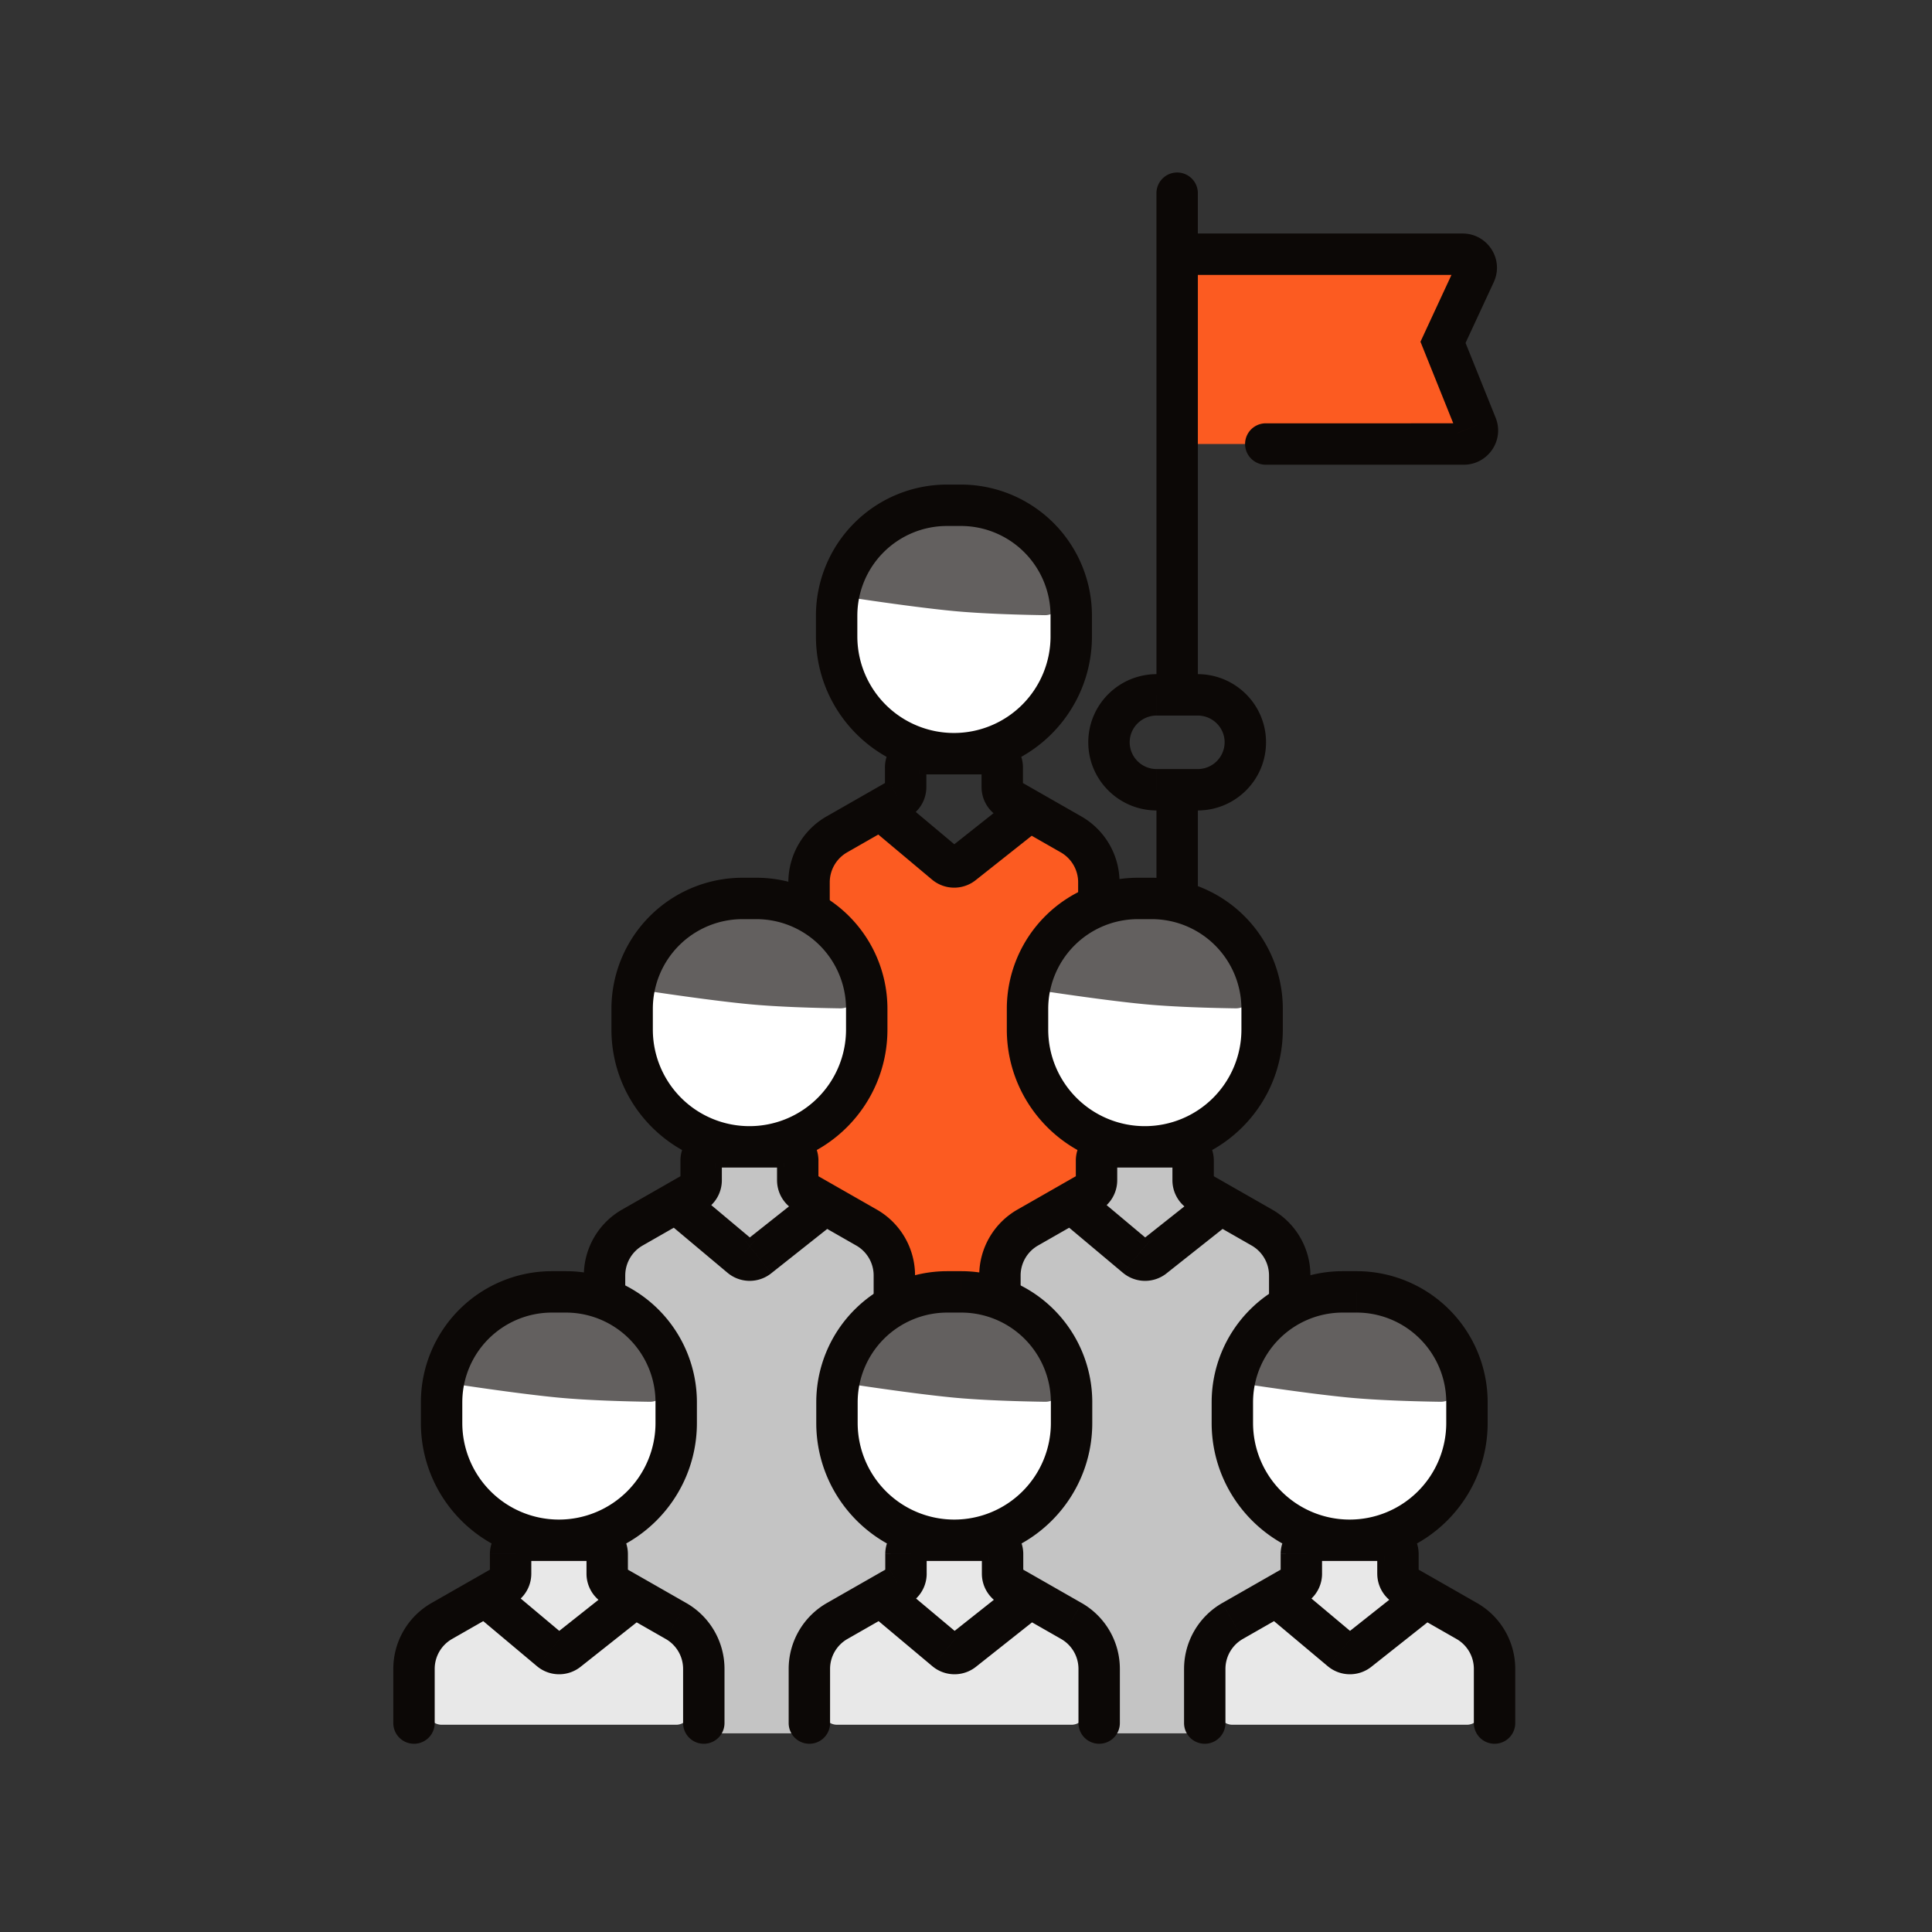 <svg width="140" height="140" fill="none" xmlns="http://www.w3.org/2000/svg"><rect width="100%" height="100%" fill="#333333" stroke="none"/><path d="M59.026 86.914l5.304 3.978a1 1 0 01.377.583l1.079 4.856a1 1 0 00.976.783h6.34a1 1 0 001-1v-3.633a1 1 0 01.239-.647l4.977-5.857a1 1 0 00.221-.831l-.896-4.81a.994.994 0 01-.017-.183V62.812a1 1 0 00-.486-.858l-3.43-2.052a1 1 0 00-1.152.089l-3.775 3.13a1 1 0 01-1.298-.018l-3.623-3.181a1 1 0 00-1.173-.107l-3.605 2.157a1 1 0 00-.486.806l-.971 18.468v4.868a1 1 0 00.4.8z" fill="#FC5B21"/><path d="M67.488 36.774l-.99.145c-2.499.369-5.453 5.195-6.393 7.355v3.84l2 4 5.383 2.5 5.617-.5 3-2.5.576-3.5v-2.863a9 9 0 00-.096-1.312l-.123-.831c-.644-4.371-4.603-6.978-8.974-6.334z" fill="#fff"/><path d="M68.01 36.774l-.99.145c-2.5.369-5.702 4.028-6.642 6.189 0 0 5.27.837 8.691 1.166 2.152.206 4.945.279 6.635.304a1.278 1.278 0 001.28-1.47c-.644-4.372-4.603-6.978-8.974-6.334z" fill="#63605F"/><path d="M73.13 57.902l.745-1.302-.745 1.302zm1.496.855l.745-1.302-.745 1.302zm2.985 1.705l-.744 1.303.744-1.303zm-7.846 2.146l-.931-1.176.931 1.176zm-9.123-2.146l.744 1.303-.744-1.303zm4.48-2.56l-.744-1.302.745 1.302zm3.38 4.688l.964-1.15-.964 1.15zm-8.375 16.27V63.935h-3V78.86h3zm7-21.826v-1.42h-3v1.42h3zm-.5-.92h5v-3h-5v3zm4.5-.5v1.42h3v-1.42h-3zm1.26 3.59l1.495.855 1.489-2.604-1.496-.855-1.489 2.604zm1.495.855l2.985 1.706 1.488-2.605-2.984-1.705-1.489 2.604zm-.187-2.478l-4.861 3.851 1.863 2.351 4.86-3.85-1.862-2.352zm-12.309 4.184l3.166-1.81-1.488-2.604-3.166 1.809 1.488 2.605zm3.166-1.81l1.315-.75-1.489-2.605-1.314.75 1.488 2.605zm4.914 1.486l-4.694-3.937-1.928 2.298 4.694 3.937 1.928-2.298zm10.236 21.48a6.5 6.5 0 001.424-4.06h-3a3.5 3.5 0 01-.767 2.185l2.343 1.875zm-2.835-21.156a2.5 2.5 0 011.26 2.17h3a5.5 5.5 0 00-2.772-4.775l-1.488 2.605zm-5.74-4.731a2.5 2.5 0 001.26 2.17l1.487-2.604a.5.5 0 01.252.434h-3zm.5-.92a.5.5 0 01-.5-.5h3a2.5 2.5 0 00-2.5-2.5v3zm-7.5.92a.5.5 0 01.251-.434l1.489 2.604a2.5 2.5 0 001.26-2.17h-3zm-4 6.901a2.5 2.5 0 011.26-2.17l-1.49-2.605a5.5 5.5 0 00-2.77 4.775h3zm8.707-2.503a.5.5 0 01.632.009l-1.928 2.298a2.5 2.5 0 003.159.044l-1.863-2.351zm-7.94 19.614a3.5 3.5 0 01-.767-2.186h-3a6.5 6.5 0 001.424 4.06l2.342-1.874zm6.232-25.432a.5.5 0 01-.5.5v-3a2.5 2.5 0 00-2.5 2.5h3zm1.5-17.5h1v-3h-1v3zm7.5 6.5v1.5h3v-1.5h-3zm-14 1.5v-1.5h-3v1.5h3zm7 7a7 7 0 01-7-7h-3c0 5.523 4.478 10 10 10v-3zm7-7a7 7 0 01-7 7v3c5.523 0 10-4.477 10-10h-3zm-6.5-8a6.5 6.5 0 016.5 6.5h3a9.5 9.5 0 00-9.5-9.5v3zm-1-3a9.5 9.5 0 00-9.5 9.5h3a6.5 6.5 0 016.5-6.5v-3zm9.5 28.821V78.86h3V63.935h-3z" fill="#0C0806"/><path d="M49.629 119.409l-4.562-5.018a1 1 0 01-.26-.672V91.304a1 1 0 01.487-.858l4.201-2.514 1.159-.694a1 1 0 00.486-.858v-1.275a1 1 0 011-1h4.334a1 1 0 011 1v1.275a1 1 0 00.486.858l1.323.792 4.038 2.416a1 1 0 01.486.858v17.34c0 .062.006.123.017.184l.896 4.809c.055.296-.026.601-.221.831l-4.978 5.857a1 1 0 00-.238.648v3.632a1 1 0 01-1 1h-6.34a1 1 0 01-.977-.783l-1.101-4.958a.997.997 0 00-.236-.455z" fill="#C4C4C4"/><path d="M52.669 65.265l-.99.146c-2.499.368-5.453 5.194-6.393 7.354v3.84l2 4 5.383 2.5 5.617-.5 3-2.5.576-3.5v-2.863a9 9 0 00-.096-1.312l-.123-.831C61 67.228 57.04 64.62 52.67 65.265z" fill="#fff"/><path d="M53.19 65.265l-.99.146c-2.498.368-5.701 4.028-6.642 6.188 0 0 5.27.837 8.692 1.166 2.151.207 4.944.279 6.635.304a1.278 1.278 0 001.28-1.47c-.644-4.371-4.604-6.978-8.975-6.334z" fill="#63605F"/><path d="M58.311 86.393l.744-1.302-.744 1.302zm1.496.855l.744-1.302-.744 1.302zm2.985 1.706l-.745 1.302.745-1.302zm-7.846 2.145l-.931-1.176.931 1.176zm-9.123-2.145l.744 1.302-.744-1.302zm4.48-2.56l-.744-1.303.744 1.302zm3.38 4.687l.964-1.149-.965 1.15zm-8.376 16.27V92.427h-3v14.924h3zm7-21.826v-1.42h-3v1.42h3zm-.5-.92h5v-3h-5v3zm4.5-.5v1.42h3v-1.42h-3zm1.26 3.59l1.496.855 1.488-2.604-1.496-.855-1.488 2.605zm1.496.855l2.984 1.706 1.489-2.605-2.985-1.705-1.488 2.604zm-.187-2.478l-4.861 3.851 1.863 2.352 4.86-3.851-1.862-2.352zm-12.31 4.184l3.167-1.81-1.488-2.604-3.167 1.81 1.489 2.604zm3.167-1.81l1.315-.75-1.489-2.605-1.314.75 1.488 2.606zm4.914 1.486l-4.694-3.937-1.928 2.298 4.694 3.938 1.928-2.299zm10.236 21.48a6.502 6.502 0 001.424-4.061h-3c0 .795-.27 1.566-.767 2.187l2.343 1.874zm-2.835-21.156a2.5 2.5 0 011.26 2.17h3a5.5 5.5 0 00-2.772-4.775l-1.489 2.605zm-5.74-4.731a2.5 2.5 0 001.259 2.17l1.488-2.604a.5.5 0 01.252.434h-3zm.5-.92a.5.5 0 01-.5-.5h3a2.5 2.5 0 00-2.5-2.5v3zm-7.5.92a.5.5 0 01.251-.434l1.489 2.605a2.5 2.5 0 001.26-2.171h-3zm-4 6.901a2.5 2.5 0 011.259-2.17l-1.489-2.605a5.5 5.5 0 00-2.77 4.776h3zm8.707-2.503a.5.5 0 01.632.01l-1.928 2.297a2.5 2.5 0 003.159.045l-1.863-2.352zm-7.94 19.615a3.502 3.502 0 01-.768-2.187h-3c0 1.476.502 2.908 1.424 4.061l2.343-1.874zm6.232-25.433a.5.5 0 01-.5.5v-3a2.5 2.5 0 00-2.5 2.5h3zm1.5-17.5h1v-3h-1v3zm7.5 6.5v1.5h3v-1.5h-3zm-14 1.5v-1.5h-3v1.5h3zm7 7a7 7 0 01-7-7h-3c0 5.523 4.477 10 10 10v-3zm7-7a7 7 0 01-7 7v3c5.523 0 10-4.477 10-10h-3zm-6.5-8a6.5 6.5 0 016.5 6.5h3a9.5 9.5 0 00-9.5-9.5v3zm-1-3a9.5 9.5 0 00-9.5 9.5h3a6.5 6.5 0 016.5-6.5v-3zm9.5 28.822v14.924h3V92.427h-3z" fill="#0C0806"/><path d="M78.28 119.409l-4.562-5.018a1 1 0 01-.26-.672V91.304a1 1 0 01.487-.858l4.201-2.514 1.159-.694a1 1 0 00.486-.858v-1.275a1 1 0 011-1h4.334a1 1 0 011 1v1.275a1 1 0 00.486.858l1.323.792 4.038 2.416a1 1 0 01.486.858v17.34c0 .062.006.123.017.184l.896 4.809c.055.296-.026.601-.221.831l-4.978 5.857a1 1 0 00-.238.648v3.632a1 1 0 01-1 1h-6.34a1 1 0 01-.977-.783l-1.101-4.958a.998.998 0 00-.237-.455z" fill="#C4C4C4"/><path d="M81.32 65.265l-.99.146c-2.5.368-5.453 5.194-6.394 7.354v3.84l2 4 5.384 2.5 5.617-.5 3-2.5.576-3.5v-2.863a9 9 0 00-.097-1.312l-.122-.831c-.644-4.371-4.603-6.978-8.974-6.334z" fill="#fff"/><path d="M81.841 65.265l-.99.146c-2.499.368-5.701 4.028-6.642 6.188 0 0 5.27.837 8.692 1.166 2.151.207 4.944.279 6.634.304a1.278 1.278 0 001.28-1.47c-.644-4.371-4.603-6.978-8.974-6.334z" fill="#63605F"/><path d="M86.962 86.393l.744-1.302-.744 1.302zm1.496.855l.744-1.302-.744 1.302zm2.985 1.706l-.745 1.302.745-1.302zm-7.846 2.145l-.931-1.176.931 1.176zm-9.123-2.145l.744 1.302-.745-1.302zm4.48-2.56l-.744-1.303.744 1.302zm3.38 4.687l.963-1.149-.964 1.15zm-8.376 16.27V92.427h-3v14.924h3zm7-21.826v-1.42h-3v1.42h3zm-.5-.92h5v-3h-5v3zm4.5-.5v1.42h3v-1.42h-3zm1.26 3.59l1.496.855 1.488-2.604-1.496-.855-1.488 2.605zm1.496.855l2.984 1.706 1.489-2.605-2.985-1.705-1.488 2.604zm-.187-2.478l-4.861 3.851 1.862 2.352 4.861-3.851-1.862-2.352zm-12.31 4.184l3.167-1.81-1.488-2.604-3.167 1.81 1.489 2.604zm3.167-1.81l1.314-.75-1.488-2.605-1.314.75 1.488 2.606zm4.913 1.486l-4.693-3.937-1.928 2.298 4.693 3.938 1.928-2.299zm10.237 21.48a6.502 6.502 0 001.424-4.061h-3c0 .795-.27 1.566-.767 2.187l2.343 1.874zm-2.836-21.156a2.5 2.5 0 011.26 2.17h3a5.5 5.5 0 00-2.771-4.775l-1.489 2.605zm-5.74-4.731a2.5 2.5 0 001.26 2.17l1.488-2.604a.5.5 0 01.252.434h-3zm.5-.92a.5.5 0 01-.5-.5h3a2.5 2.5 0 00-2.5-2.5v3zm-7.5.92a.5.5 0 01.252-.434l1.488 2.605a2.5 2.5 0 001.26-2.171h-3zm-4 6.901a2.5 2.5 0 011.26-2.17l-1.489-2.605a5.5 5.5 0 00-2.771 4.776h3zm8.708-2.503a.5.5 0 01.631.01L81.37 92.23a2.5 2.5 0 003.16.045l-1.863-2.352zm-7.941 19.615a3.502 3.502 0 01-.767-2.187h-3c0 1.476.502 2.908 1.424 4.061l2.343-1.874zm6.233-25.433a.5.5 0 01-.5.5v-3a2.5 2.5 0 00-2.5 2.5h3zm1.5-17.5h1v-3h-1v3zm7.5 6.5v1.5h3v-1.5h-3zm-14 1.5v-1.5h-3v1.5h3zm7 7a7 7 0 01-7-7h-3c0 5.523 4.477 10 10 10v-3zm7-7a7 7 0 01-7 7v3c5.523 0 10-4.477 10-10h-3zm-6.5-8a6.5 6.5 0 016.5 6.5h3a9.5 9.5 0 00-9.5-9.5v3zm-1-3a9.5 9.5 0 00-9.5 9.5h3a6.5 6.5 0 016.5-6.5v-3zm9.5 28.822v14.924h3V92.427h-3z" fill="#0C0806"/><path d="M94.635 114.889v-1.275a1 1 0 011-1h4.333a1 1 0 011 1v1.275a1 1 0 00.486.858l1.323.792 4.038 2.415a1 1 0 01.486.859v4.169a1 1 0 01-1 1h-17a1 1 0 01-1-1v-4.169c0-.352.185-.678.487-.859l4.202-2.514 1.158-.693a.999.999 0 00.487-.858z" fill="#E8E8E8"/><path d="M96.684 93.774l-.989.145c-2.5.369-5.453 5.195-6.394 7.355v3.84l2 4 5.383 2.5 5.617-.5 3-2.5.576-3.5v-2.863c0-.439-.032-.878-.096-1.312l-.122-.831c-.644-4.371-4.604-6.978-8.975-6.334z" fill="#fff"/><path d="M96.684 93.774l-.989.145c-2.5.369-5.702 4.028-6.642 6.189 0 0 5.27.837 8.691 1.166 2.152.206 4.944.279 6.635.304a1.278 1.278 0 001.28-1.47c-.644-4.372-4.604-6.978-8.975-6.334z" fill="#63605F"/><path d="M85.801 124.86a1.5 1.5 0 103 0h-3zm16.004-9.958l.744-1.302-.744 1.302zm1.496.855l.744-1.303-.744 1.303zm2.985 1.705l-.744 1.303.744-1.303zm-7.846 2.146l-.931-1.176.931 1.176zm-9.123-2.146l.744 1.303-.744-1.303zm4.48-2.56l-.744-1.302.744 1.302zm3.38 4.688l.964-1.149-.964 1.149zm9.624 5.27a1.5 1.5 0 103 0h-3zm-18 0v-3.925h-3v3.925h3zm7-10.826v-1.42h-3v1.42h3zm-.5-.92h5v-3h-5v3zm4.5-.5v1.42h3v-1.42h-3zm1.26 3.59l1.496.855 1.488-2.605-1.496-.854-1.488 2.604zm1.496.855l2.985 1.706 1.488-2.605-2.985-1.706-1.488 2.605zm-.187-2.478l-4.861 3.851 1.863 2.351 4.861-3.85-1.863-2.352zm-12.31 4.184l3.167-1.81-1.488-2.604-3.166 1.809 1.488 2.605zm3.167-1.81l1.315-.751-1.489-2.604-1.314.751 1.488 2.604zm4.914 1.486l-4.694-3.937-1.928 2.298 4.694 3.937 1.928-2.298zm7.401.324a2.498 2.498 0 011.259 2.17h3a5.5 5.5 0 00-2.771-4.775l-1.488 2.605zm-5.74-4.731c0 .897.48 1.725 1.259 2.17l1.488-2.604a.499.499 0 01.252.434h-3zm.499-.92a.5.5 0 01-.5-.5h3a2.5 2.5 0 00-2.5-2.5v3zm-7.5.92c0-.18.096-.345.252-.434l1.489 2.604a2.499 2.499 0 001.26-2.17h-3zm-4 6.901a2.5 2.5 0 011.26-2.17l-1.489-2.605a5.5 5.5 0 00-2.77 4.775h3zm8.708-2.503a.5.5 0 01.632.009l-1.928 2.298a2.5 2.5 0 003.159.044l-1.863-2.351zm-1.708-5.818a.5.5 0 01-.5.5v-3a2.5 2.5 0 00-2.5 2.5h3zm1.5-17.5h1v-3h-1v3zm7.5 6.5v1.5h3v-1.5h-3zm-14 1.5v-1.5h-3v1.5h3zm7 7a7 7 0 01-7-7h-3c0 5.523 4.477 10 10 10v-3zm7-7a7 7 0 01-7 7v3c5.523 0 10-4.477 10-10h-3zm-6.5-8a6.5 6.5 0 016.5 6.5h3a9.5 9.5 0 00-9.5-9.5v3zm-1-3a9.5 9.5 0 00-9.5 9.5h3a6.5 6.5 0 016.5-6.5v-3zm9.5 28.821v3.925h3v-3.925h-3z" fill="#0C0806"/><path d="M65.984 114.889v-1.275a1 1 0 011-1h4.333a1 1 0 011 1v1.275c0 .352.185.678.487.858l1.323.792 4.037 2.415a1 1 0 01.486.859v4.169a1 1 0 01-1 1h-17a1 1 0 01-1-1v-4.169c0-.352.185-.678.487-.859l4.202-2.514 1.158-.693a.999.999 0 00.487-.858z" fill="#E8E8E8"/><path d="M68.033 93.774l-.989.145c-2.5.369-5.453 5.195-6.394 7.355v3.84l2 4 5.383 2.5 5.617-.5 3-2.5.576-3.5v-2.863c0-.439-.032-.878-.096-1.312l-.122-.831c-.644-4.371-4.603-6.978-8.975-6.334z" fill="#fff"/><path d="M68.034 93.774l-.99.145c-2.5.369-5.702 4.028-6.642 6.189 0 0 5.27.837 8.691 1.166 2.152.206 4.945.279 6.635.304a1.277 1.277 0 001.28-1.47c-.644-4.372-4.603-6.978-8.974-6.334z" fill="#63605F"/><path d="M57.15 124.86a1.5 1.5 0 103 0h-3zm16.004-9.958l.745-1.302-.745 1.302zm1.496.855l.745-1.303-.745 1.303zm2.985 1.705l-.744 1.303.744-1.303zm-7.846 2.146l-.931-1.176.931 1.176zm-9.123-2.146l.744 1.303-.744-1.303zm4.48-2.56l-.744-1.302.745 1.302zm3.38 4.688l.964-1.149-.964 1.149zm9.624 5.27a1.5 1.5 0 103 0h-3zm-18 0v-3.925h-3v3.925h3zm7-10.826v-1.42h-3v1.42h3zm-.5-.92h5v-3h-5v3zm4.5-.5v1.42h3v-1.42h-3zm1.26 3.59l1.496.855 1.489-2.605-1.496-.854-1.489 2.604zm1.496.855l2.985 1.706 1.488-2.605-2.984-1.706-1.489 2.605zm-.187-2.478l-4.861 3.851 1.863 2.351 4.86-3.85-1.862-2.352zm-12.309 4.184l3.166-1.81-1.488-2.604-3.166 1.809 1.488 2.605zm3.166-1.81l1.315-.751-1.489-2.604-1.314.751 1.488 2.604zm4.914 1.486l-4.694-3.937-1.928 2.298 4.694 3.937 1.928-2.298zm7.4.324a2.499 2.499 0 011.26 2.17h3a5.5 5.5 0 00-2.77-4.775l-1.49 2.605zm-5.74-4.731a2.5 2.5 0 001.26 2.17l1.489-2.604a.5.5 0 01.251.434h-3zm.5-.92a.5.5 0 01-.5-.5h3a2.5 2.5 0 00-2.5-2.5v3zm-7.5.92c0-.18.096-.345.252-.434l1.489 2.604a2.499 2.499 0 001.26-2.17h-3zm-4 6.901a2.5 2.5 0 011.26-2.17l-1.488-2.605a5.5 5.5 0 00-2.772 4.775h3zm8.708-2.503a.5.5 0 01.632.009l-1.928 2.298a2.5 2.5 0 003.159.044l-1.863-2.351zm-1.708-5.818a.5.5 0 01-.5.5v-3a2.5 2.5 0 00-2.5 2.5h3zm1.5-17.5h1v-3h-1v3zm7.5 6.5v1.5h3v-1.5h-3zm-14 1.5v-1.5h-3v1.5h3zm7 7a7 7 0 01-7-7h-3c0 5.523 4.477 10 10 10v-3zm7-7a7 7 0 01-7 7v3c5.523 0 10-4.477 10-10h-3zm-6.5-8a6.5 6.5 0 016.5 6.5h3a9.5 9.5 0 00-9.5-9.5v3zm-1-3a9.5 9.5 0 00-9.5 9.5h3a6.5 6.5 0 016.5-6.5v-3zm9.5 28.821v3.925h3v-3.925h-3z" fill="#0C0806"/><path d="M37.333 114.889v-1.275a1 1 0 011-1h4.334a1 1 0 011 1v1.275c0 .352.184.678.486.858l1.323.792 4.037 2.415c.302.181.487.507.487.859v4.169a1 1 0 01-1 1H32a1 1 0 01-1-1v-4.169c0-.352.185-.678.487-.859l4.201-2.514 1.159-.693a.999.999 0 00.486-.858z" fill="#E8E8E8"/><path d="M39.383 93.774l-.99.145c-2.499.369-5.453 5.195-6.393 7.355v3.84l2 4 5.383 2.5 5.617-.5 3-2.5.576-3.5v-2.863c0-.439-.032-.878-.096-1.312l-.123-.831c-.644-4.371-4.603-6.978-8.974-6.334z" fill="#fff"/><path d="M39.383 93.774l-.99.145c-2.499.369-5.701 4.028-6.642 6.189 0 0 5.27.837 8.692 1.166 2.151.206 4.944.279 6.634.304a1.277 1.277 0 001.28-1.47c-.643-4.372-4.603-6.978-8.974-6.334z" fill="#63605F"/><path d="M28.5 124.86a1.5 1.5 0 103 0h-3zm16.004-9.958l.744-1.302-.744 1.302zm1.496.855l.744-1.303-.744 1.303zm2.985 1.705l-.745 1.303.745-1.303zm-7.846 2.146l-.931-1.176.931 1.176zm-9.124-2.146l.745 1.303-.745-1.303zm4.481-2.56l-.744-1.302.744 1.302zm3.38 4.688l.963-1.149-.964 1.149zm9.624 5.27a1.5 1.5 0 103 0h-3zm-18 0v-3.925h-3v3.925h3zm7-10.826v-1.42h-3v1.42h3zm-.5-.92h5v-3h-5v3zm4.5-.5v1.42h3v-1.42h-3zm1.26 3.59l1.496.855 1.488-2.605-1.496-.854-1.488 2.604zm1.496.855l2.984 1.706 1.489-2.605-2.985-1.706-1.488 2.605zm-.187-2.478l-4.861 3.851 1.863 2.351 4.86-3.85-1.862-2.352zm-12.31 4.184l3.167-1.81-1.488-2.604-3.167 1.809 1.489 2.605zm3.167-1.81l1.314-.751-1.488-2.604-1.314.751 1.488 2.604zm4.913 1.486l-4.693-3.937-1.928 2.298 4.693 3.937 1.928-2.298zm7.401.324a2.499 2.499 0 011.26 2.17h3a5.5 5.5 0 00-2.771-4.775l-1.489 2.605zm-5.74-4.731c0 .897.48 1.725 1.26 2.17l1.488-2.604a.499.499 0 01.252.434h-3zm.5-.92a.5.5 0 01-.5-.5h3a2.5 2.5 0 00-2.5-2.5v3zm-7.5.92c0-.18.096-.345.252-.434l1.488 2.604a2.499 2.499 0 001.26-2.17h-3zm-4 6.901c0-.897.48-1.725 1.26-2.17l-1.489-2.605a5.5 5.5 0 00-2.771 4.775h3zm8.708-2.503a.5.5 0 01.631.009l-1.928 2.298a2.5 2.5 0 003.16.044l-1.863-2.351zm-1.708-5.818a.5.5 0 01-.5.5v-3a2.5 2.5 0 00-2.5 2.5h3zm1.5-17.5h1v-3h-1v3zm7.5 6.5v1.5h3v-1.5h-3zm-14 1.5v-1.5h-3v1.5h3zm7 7a7 7 0 01-7-7h-3c0 5.523 4.477 10 10 10v-3zm7-7a7 7 0 01-7 7v3c5.523 0 10-4.477 10-10h-3zm-6.5-8a6.5 6.5 0 016.5 6.5h3a9.5 9.5 0 00-9.5-9.5v3zm-1-3a9.5 9.5 0 00-9.5 9.5h3a6.5 6.5 0 016.5-6.5v-3zm9.5 28.821v3.925h3v-3.925h-3z" fill="#0C0806"/><path d="M85.301 32.175V18.421h20.663a1 1 0 01.907 1.421l-2.305 4.965 2.412 5.995a1 1 0 01-.928 1.373H85.301z" fill="#FC5B21"/><path d="M86.801 14a1.5 1.5 0 00-3 0h3zm20.082 5.815l1.361.632-1.361-.632zm-2.317 4.992l-1.36-.631-.274.588.243.603 1.391-.56zm2.422 6.021l-1.392.56 1.392-.56zm-15.265-.153a1.5 1.5 0 100 3v-3zM83.8 14v4.421h3V14h-3zm1.5 5.921h20.685v-3H85.301v3zm20.221-.737l-2.316 4.991 2.721 1.264 2.317-4.992-2.722-1.263zm-2.347 6.183l2.421 6.02 2.784-1.119-2.422-6.02-2.783 1.119zm2.896 5.308H91.723v3h14.348v-3zm-.475.713a.518.518 0 01.475-.713v3c1.748 0 2.969-1.764 2.309-3.407l-2.784 1.12zm.39-11.467a.517.517 0 01-.464-.737l2.722 1.263c.769-1.658-.454-3.526-2.258-3.526v3zM83.819 55.728a1.948 1.948 0 01-1.958-1.939h-3c0 2.736 2.228 4.94 4.958 4.94v-3zm4.922-1.939a1.948 1.948 0 01-1.958 1.94v3c2.73 0 4.958-2.204 4.958-4.94h-3zm-1.958-1.938c1.09 0 1.958.876 1.958 1.938h3c0-2.735-2.228-4.938-4.958-4.938v3zm-2.964-3c-2.73 0-4.958 2.203-4.958 4.938h3c0-1.062.869-1.938 1.958-1.938v-3zm0 3h1.482v-3H83.82v3zm1.482 0h1.482v-3h-1.482v3zm-1.5-33.43v31.93h3V18.42h-3zm2.982 37.307h-1.482v3h1.482v-3zm-1.482 0H83.82v3h1.482v-3zm-1.5 1.5v8.35h3v-8.35h-3z" fill="#0C0806"/></svg>